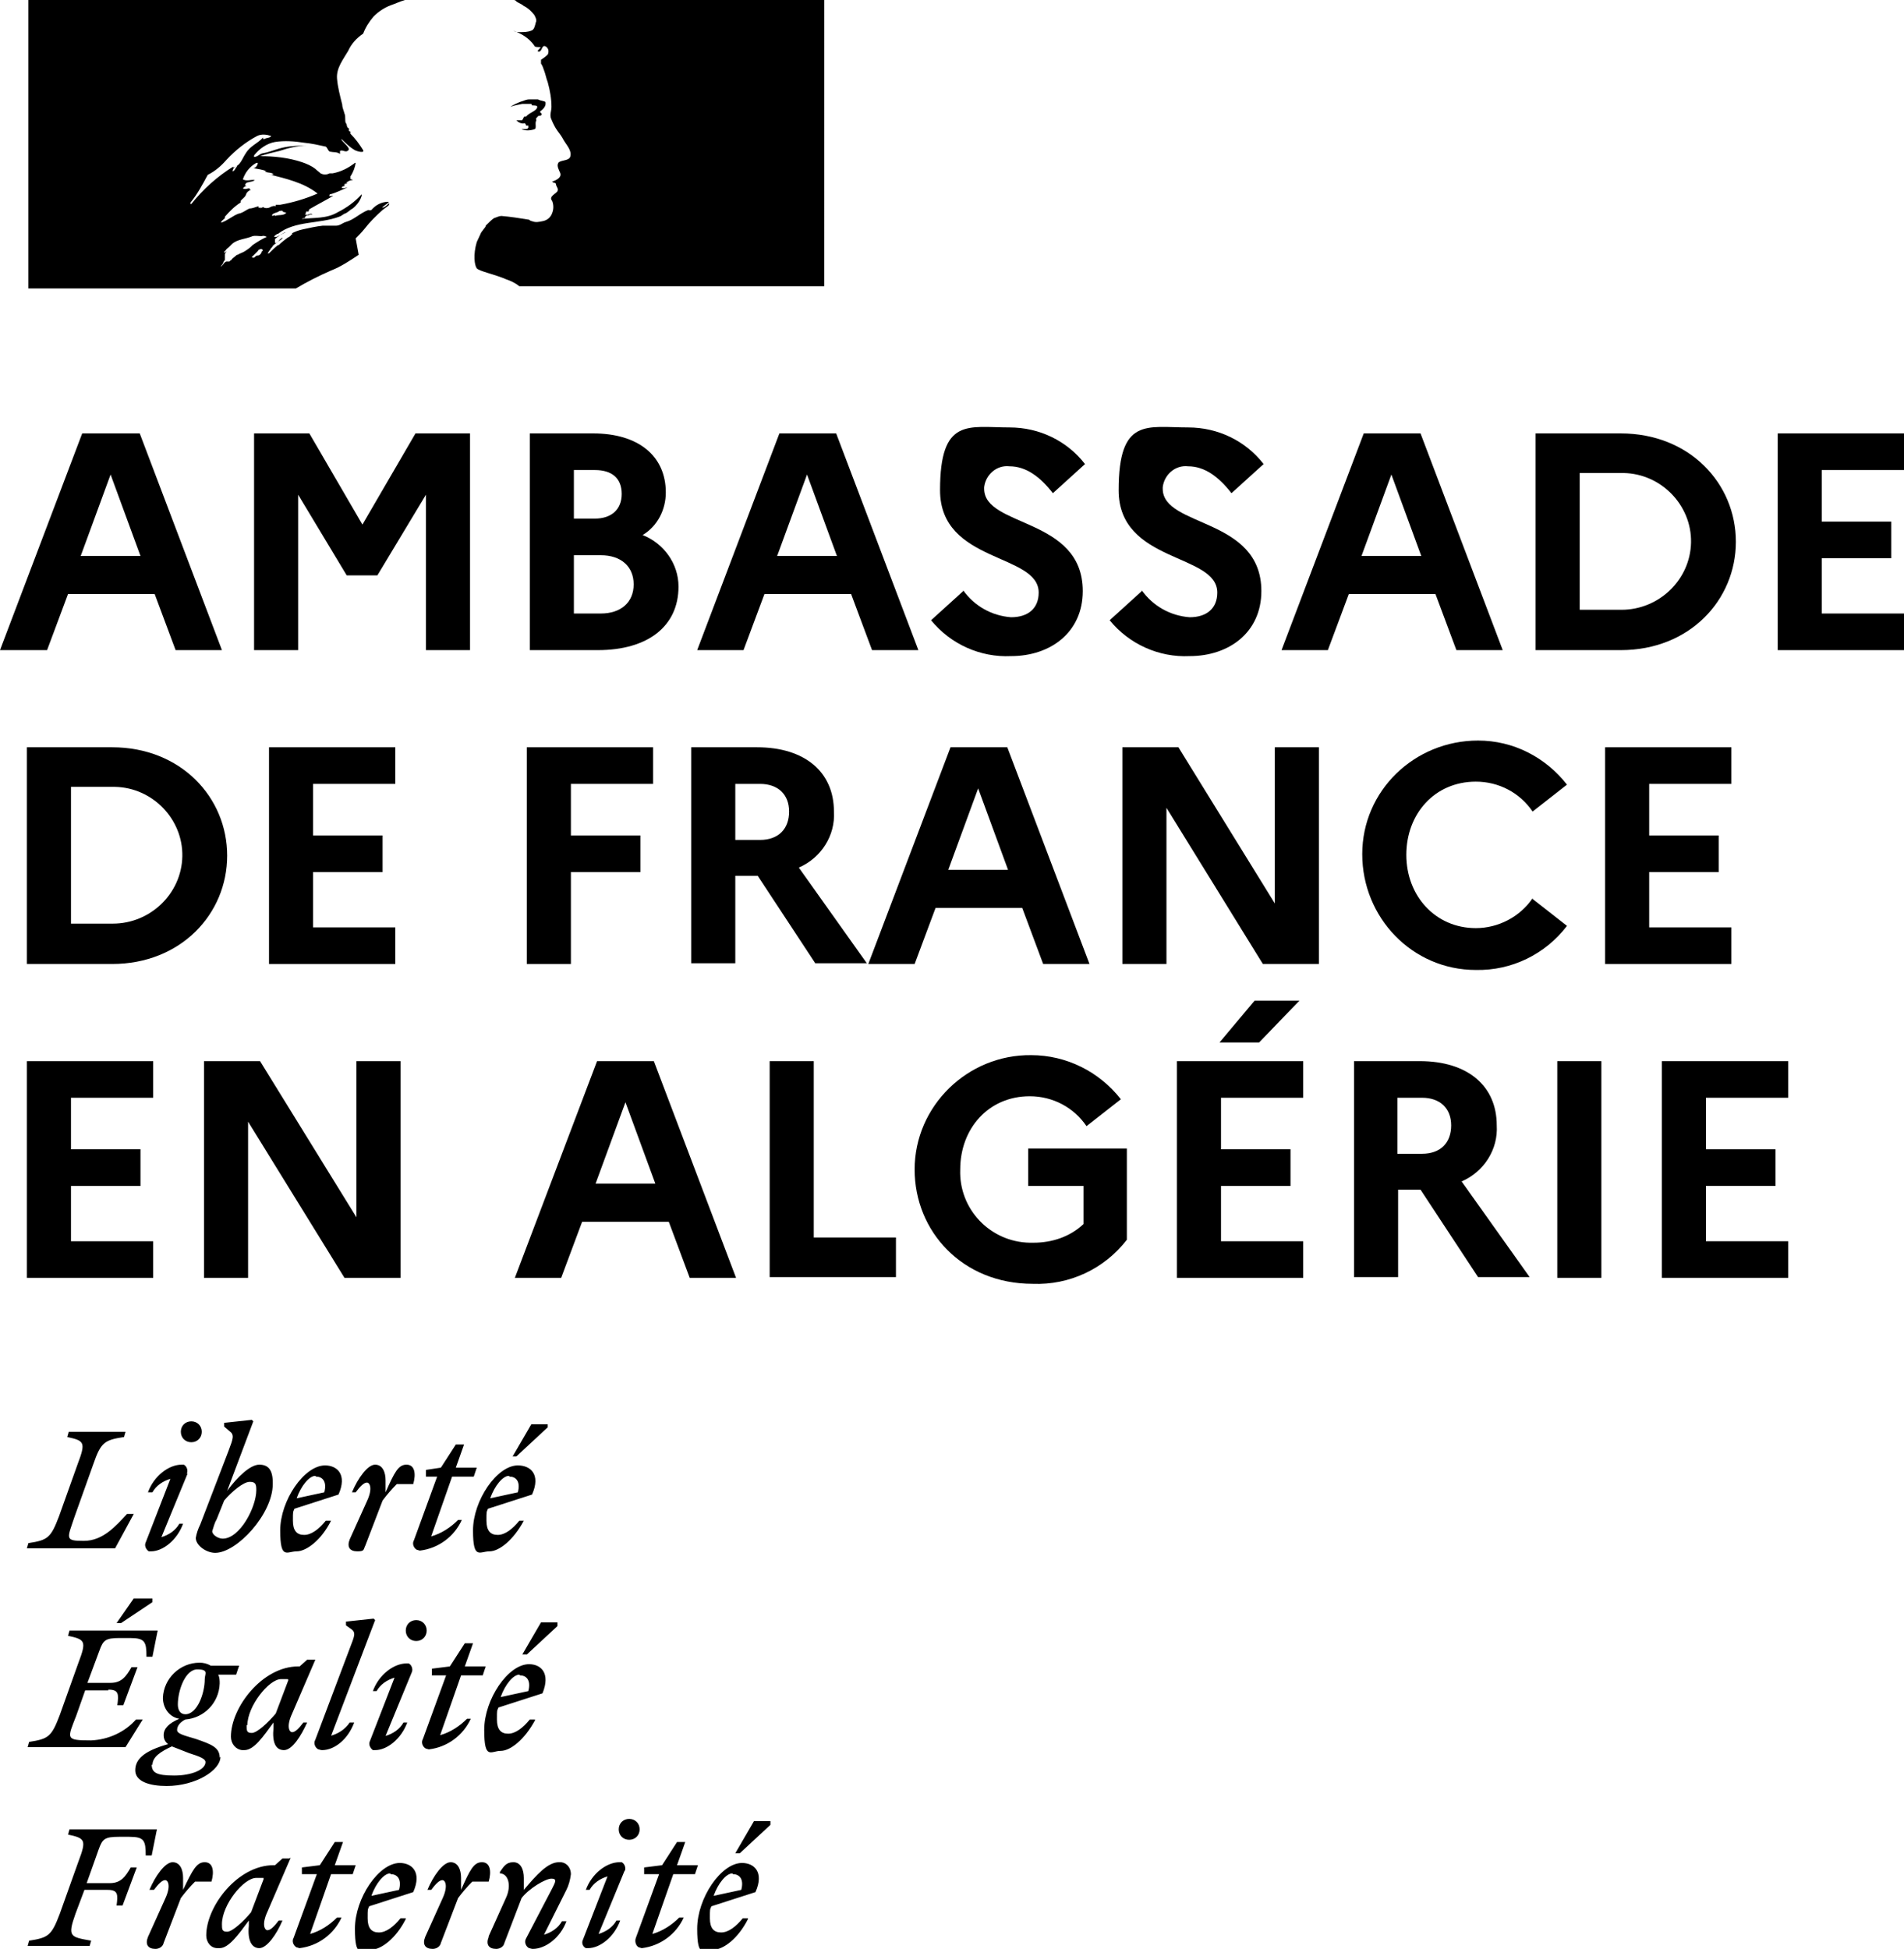 <?xml version="1.0" encoding="UTF-8"?>
<svg id="Calque_1" xmlns="http://www.w3.org/2000/svg" version="1.1" viewBox="0 0 254.8 260.8">
  <!-- Generator: Adobe Illustrator 29.5.0, SVG Export Plug-In . SVG Version: 2.1.0 Build 137)  -->
  <g id="Calque_5">
    <path d="M38.3,33.9c0,0,.2-.2.3-.2h0c0,0-.2.2-.3.2,0,0,0,0,0,0M52.5,29.1s0,0,0,0c0,0,0,0,0,0M48,34.1c-1.2.8-2.4,1.6-3.7,2.1-1.6.7-3.2,1.5-4.7,2.4H3.8V0h50.4c-.7.2-1.3.5-1.9.7-.8.3-1.6.8-2.3,1.5-.6.7-1.1,1.5-1.4,2.3-.9.6-1.6,1.4-2,2.3-.7,1.2-1.6,2.3-1.5,3.7.1,1.2.4,2.3.7,3.5,0,.4.2.8.3,1.2.2.4,0,1,.2,1.3.2.2,0,.5.4.7v.3c0,0,0,.1.2.1v.3c.7.7,1.2,1.4,1.7,2.2.2.4-.7.2-1.1,0-.7-.4-1.2-.9-1.8-1.5,0,0,0,0,0,.1.3.5,1.4,1.2.8,1.5-.3.2-.7-.2-1,0,0,.1,0,.3,0,.4-.4-.3-.9-.2-1.3-.3-.3,0-.4-.7-.7-.7-.9-.2-1.8-.4-2.8-.5-1.3-.2-2.6-.3-3.9-.1-1.1.2-2.1.9-2.8,1.8v.2c.5,0,.7-.4,1.2-.5.7-.1,1.4-.4,2.1-.6,1-.3,2.1-.4,3.1-.4.2,0,.5,0,.7,0-1.3,0-2.5.3-3.7.7-.9.2-1.7.4-2.6.7,1.9,0,3.8.2,5.6.8.6.2,1.3.5,1.8.9.2.2.5.4.7.6.4.2.8.2,1.2,0h.4c1.1-.2,2.1-.7,3-1.4,0,0,0,0,.1,0-.1.6-.3,1.2-.7,1.8,0,0,0,.2,0,.3h.2c0,0-.2,0-.2,0,0,.2.2,0,.3.2-.4,0-.7.2-.9.4,0,0,.2,0,.2,0-.2.2-.4,0-.4.2,0,0,0,0,.1,0,0,0-.1,0-.1,0v.2c-.2,0-.3.1-.4.2.3.2.5,0,.8,0-.8.3-1.5.7-2.3.9-.2,0,0,.2-.2.2.2.1.4,0,.6,0-1,.6-2,1.1-3.2,1.8,0,0-.1.2-.1.3h-.3c-.1,0,0,.3-.2.4.4.2.8-.3,1,0,0,0-.1,0-.3,0s0,.1-.2.1h-.2c-.2.1-.3.2-.3.4-.2,0-.3,0-.4.1,1.6-.2,3.3,0,4.8-.9,1.2-.6,2.3-1.4,3.2-2.4,0,0,0,0,0,.2-.2.7-.7,1.3-1.2,1.7-.4.2-.7.6-1.1.7-.2.1-.4.3-.7.4-2.7,1-5.9.5-8.2,2.3,0,0,0,0-.1,0-.1.1-.4.2-.4.4,0,0,0,0,0,0,0,0,.1,0,.2,0,0,0,0,0,.1,0,.4-.2.8-.4,1.2-.6,0,0,0,0-.1,0-.3.2-.6.3-.8.5h0c-.2.1-.4.3-.5.4,0,0,0,0,0,.1h0c0,0,0,.1,0,.2,0,0,0,0,0,0,0,0,0,0,0,.2,0,0,0,0,0,0,0,0,0,0,0,0,0,0,0,0,0,0,0,0,0,0,0,0,0,0,0,0,0,0,0,0,0,0,0,0,0,0,0,0,0,0,0,0,0,0,0,0,0,0,0,0,0,0,0,0,0,0,.1,0,.3,0,.4-.3.6-.5.1,0,.2-.2.3-.2,0,0,0,0,0,0,0,0,0,0,0,0,0,0,0,.1-.1.2,0,0,0,0,0,0h0c-.4.3-.9.6-1.2.9,0,0,0,0,0,0,0,0,0,0,0,0h0c0,.1-.2.3-.3.4,0,.1-.1.2-.2.3,0,0-.1.2-.2.3,0,0,0,0,0,0h0c0,0,.2,0,.2,0,.4-.4.8-.8,1.2-1.1,0,0,0,0,.1,0,.4-.4.8-.7,1.2-1,.2-.1.4-.2.5-.4h.1c0-.1,0-.2,0-.2.4-.2.9-.4,1.4-.5,0,0,0,0,0,0,.9-.2,1.8-.4,2.7-.5.6,0,1.2,0,1.8,0,.5,0,.9-.4,1.3-.5h0c1.1-.3,1.9-1.2,3-1.6,0,0,.2.1.4,0,.6-.7,1.4-1.1,2.3-1.1,0,0,0,.1,0,.1h0l-.8.6c0,0,0,.1,0,.1.4-.1.6-.4.9-.6,0,0,0,.2-.1.3-.3.2-.5.4-.8.6-.9.8-1.7,1.6-2.4,2.5h0c-.4.5-.8.9-1.2,1.3M36.8,28.9c.5-.2,1.1,0,1.5-.4-.2-.2-.4,0-.5-.3-.2,0-.4,0-.5.1-.3.2-.8.2-.9.5,0,.2.2,0,.4,0M25.6,27.3c1.6-2,3.5-3.7,5.6-5,.1,0-.2.2,0,.1,1-.2,1.2-1.2,1.7-1.9.6-1,1.6-1.3,2.3-2.1,0,0,0,.2,0,.2,0,0,.1,0,.2,0,.3-.2.7-.1.9-.4-.6-.2-1.3-.3-1.9,0-1.5.8-2.9,1.9-4.1,3.2-.7.8-1.5,1.5-2.5,2-.7,1.3-1.4,2.6-2.3,3.7,0,0,0,.1,0,.2M31.7,22.4c0,0,0-.2,0-.2-.3.1-.5.3-.6.7,0,0,0,0,.1,0,.1,0,.2-.2.3-.3,0-.1.1-.2.2-.3M35.1,33.4c0-.1-.3-.1-.4,0,0,0-.1,0-.2.2,0,0-.2.2-.3.3-.2.2-.3.3-.5.5-.1,0,.3.2.4,0,0,0,.2-.2.3-.2,0,0,0,0,.1,0,.2,0,.4-.2.5-.4,0,0,0,0,0-.1,0,0,.1-.1.2-.2M33.8,32.8c.6-.4,1.2-.8,1.9-1.1-.2-.1-.4-.2-.7-.1-.4,0-.8-.1-1.2,0-.9.4-2.1.4-2.8,1.1h0c0,0-.1.1-.2.2,0,0,0,0,0,0,0,0-.1.1-.2.2-.1.1-.3.2-.4.4,0,0,0,0,0,0,0,0,0,0-.2.2,0,0,0,.2.1.1,0,0,.2-.2.3-.2h0c-.1,0-.2.2-.3.4,0,0,0,0,0,0,0,0,0,0,0,.1h0c0,0,0,0,0,.1,0,0,0,0,0,0h0c0,0,0,.1,0,.2,0,0,0,0,0,0h0s0,0,0,0c0,0,0,.1,0,.2,0,0,0,0,0,.2,0,0,0,0,0,0,0,0,0,0,0,0,0,0-.2.2-.2.3,0,0,0,0,0,0,0,0,0,.1-.1.2s0,0,0,0h0c0,.1-.2.2-.2.3,0,0,0,0,0,0h0s0,0,0,.1h0s0,0,0,0c0,0,0,0,0,0h0s0,0,0,0h0s0,0,0,0h0s0,0,0,0h0c.1-.2.3-.3.4-.5,0,0,.2-.2.3-.2,0,0,0,0,0,0h0s0,0,.1,0c0,0,0,0,.1,0h0c0,0,.1,0,.2,0,0,0,0,0,0,0,0,0,.1-.1.2-.2h0s0,0,0,0c0,0,0,0,.1,0h0s0,0,0-.1c.2-.2.5-.4.7-.6,0,0,0,0,.1,0,0,0,0,0,0,0,.3-.2.7-.3,1-.5.3-.2.6-.4.8-.6,0,0,0,0,0,0M35.2,27.7c.2.2.7.2,1,0,.2-.1.5-.2.7-.1,0,0,0-.2,0-.2.2,0,.4,0,.6,0,1.7-.3,3.4-.8,5-1.5-1.9-1.5-4.3-2-6.6-2.6.2,0,.4.2.7,0-.4-.3-.8-.1-1.2-.4,0,0,.2,0,.3,0-.6-.2-1.2-.3-1.8-.4.3,0,.6-.4.6-.7,0,0-.1,0-.2,0-.9.5-1.5,1.3-1.8,2.2.5.3,1.1,0,1.6.1-.2.2-.6.2-.9.3-.2,0-.4.2-.4.4,0,0,0,0,.2.1-.2,0-.3.1-.5.3.3.2.6,0,.9,0,0,.2.1.2.2.2-.3.1-.6.3-.7.7-.2.4-.5.5-.7.8v.2c-.8.5-1.5,1.2-2.1,1.9,0,0,0,0,0,.2-.2.2-.4.3-.5.5,0,0,0,.1,0,.1.9-.3,1.5-.9,2.3-1.2.6-.1,1-.5,1.5-.7.4,0,.8-.2,1.2-.3,0,0,0,.2,0,.2h.6c0,.1-.4,0-.3.1"/>
    <path d="M110.3,0h-41.6c.1,0,.3,0,.4.2.3.2.8.4,1,.6.6.3,1,.7,1.4,1.2.1.2.4.7.2,1-.1.4-.2,1-.6,1.1-.5.2-1,.2-1.5.2-.3,0-.6,0-.9-.2,1.1.4,2.1,1,2.8,2,0,.2.4.2.7.2s0,.2,0,.2c-.1.2-.3.2-.2.4h.2c.4-.2.3-.9.8-.7.4.2.5.7.3,1.1-.3.3-.6.5-.9.7,0,.2,0,.3,0,.5.2.3.3.6.4.9.2.5.3,1.1.5,1.6.3,1.1.5,2.2.5,3.3,0,.6-.3,1.1,0,1.7.2.5.5,1.1.8,1.5.3.4.6.8.8,1.2.4.7,1.2,1.5.9,2.3-.2.5-1,.4-1.5.7-.4.4,0,1,.1,1.3.4.7-.4,1.1-1,1.3.1.2.4.1.5.3,0,.4.4.6.2,1-.3.4-1.2.7-.7,1.3.2.5.2,1.1,0,1.6-.2.6-.7,1-1.3,1.1-.5.1-.9.2-1.4,0-.1,0-.3-.1-.4-.2-1.2-.2-2.5-.4-3.7-.5-.3,0-.7.2-1,.3-.3.2-.6.5-.9.8h0c0,0-.1.1-.2.2,0,0,0,0,0,.1,0,0,0,0,0,0-.2.3-.4.5-.6.8,0,0,0,0,0,0,0,0,0,0,0,0-.2.4-.4.9-.6,1.3-.5,1.7-.3,3.1,0,3.5s2.4.8,4,1.5c.6.2,1.2.5,1.7.9h40.8V0h0Z"/>
    <path d="M71.2,14.1c.3,0,.7,0,.7.2-.1.6-1,.7-1.5,1.3h-.2c-.2.1-.2.5-.4.5-.2,0-.5,0-.7,0,.3.3.7.5,1.1.4.1,0,.2.2.2.3,0,0,0,0,.1,0,0,0,.2,0,.2,0v.3c-.2.3-.6.1-.9.2.5.2,1.1.2,1.7,0,.4-.1,0-.9.3-1.2-.1,0,0-.2-.1-.2.1-.1.3-.4.4-.4.2,0,.3,0,.4-.2,0-.2-.3-.2-.2-.4.4-.3.8-.7.7-1.2,0-.2-.7-.2-1-.4-.4,0-.8,0-1.2,0-.4,0-.7.2-1.1.3-.5.2-1,.4-1.4.7.5-.2,1.1-.3,1.6-.4.4,0,.8,0,1.2,0"/>
    <path d="M98.1,250.8c.8,0,1.5.6,1.1,2.1l-3.7.8c.6-1.7,1.7-3,2.5-3M100.1,256.7h-.7c-.9,1.1-1.9,1.9-2.9,1.9s-1.5-.6-1.5-1.9,0-1.1.2-1.6l5.9-1.9c1.2-2.7-.2-3.9-1.8-3.9-2.8,0-6,4.7-6,8.8s.9,2.8,2.2,2.8,3.3-1.5,4.6-4.1M98.9,248.1l4.2-3.9v-.5h-2.2l-2.5,4.3h.6,0ZM86.2,250.8h2l-3.1,8.5c-.2.5,0,1.1.4,1.3.1,0,.3.1.4.1,2.5-.3,4.6-1.9,5.6-4.1h-.6c-1,1-2.2,1.8-3.6,2.2l2.8-8h2.9l.4-1.2h-2.8l1.1-3.1h-1.1l-2,3.1-2.4.3v.9h0ZM83.6,250.4c.2-.4,0-1-.4-1.2,0,0-.2,0-.3,0-1.7,0-3.7,1.5-4.5,3.7h.5c.5-.9,1.4-1.5,2.4-1.8l-3.3,8.5c-.2.4,0,.9.4,1.1.1,0,.2,0,.3,0,1.6,0,3.5-1.5,4.3-3.7h-.5c-.5.9-1.4,1.5-2.4,1.8l3.5-8.5h0ZM84.2,246.2c.8,0,1.4-.6,1.4-1.4s-.6-1.4-1.4-1.4-1.4.6-1.4,1.4.6,1.4,1.4,1.4h0M65.4,259.2c-.4,1,0,1.6,1,1.6.5,0,1-.3,1.1-.8l2.3-6c1-1.3,3.2-2.6,4-2.6s.5.5.1,1.3l-3.5,6.7c-.3.5,0,1.1.4,1.3.1,0,.3.1.5.1,1.7,0,3.7-1.5,4.5-3.7h-.6c-.5.9-1.4,1.5-2.4,1.8l3-6c.3-.6.5-1.3.6-2.1,0-.8-.5-1.5-1.3-1.6,0,0-.2,0-.3,0-1.5,0-3,1.7-4.7,3.7v-1.6c0-1.1-.4-2.1-1.4-2.1s-1.3.6-1.8,1.3v.2c1.1,0,1.6,1.6.8,3.3l-2.3,5.1h0ZM65.4,251.8c.4-1.4.2-2.6-.9-2.6s-1.6,1-2.8,3.7v-1.6c0-1.1-.4-2.1-1.4-2.1s-2.3,1.8-3.1,3.7h.5c.6-.8,1.1-1.3,1.5-1.3s.8.8,0,2.5l-2.3,5.1c-.4,1,0,1.6,1,1.6.5,0,1-.3,1.1-.8l2.3-6c.6-.8,1.2-1.5,1.9-2.2h2.2,0ZM52.3,250.8c.8,0,1.5.6,1.1,2.1l-3.7.8c.6-1.7,1.7-3,2.5-3M54.3,256.7h-.7c-.9,1.1-1.9,1.9-2.9,1.9s-1.5-.6-1.5-1.9,0-1.1.2-1.6l5.9-1.9c1.2-2.7-.2-3.9-1.8-3.9-2.8,0-6,4.7-6,8.8s.9,2.8,2.2,2.8,3.3-1.5,4.6-4.1M40.4,250.8h2l-3.1,8.5c-.3.5,0,1.1.4,1.3.1,0,.3.1.4.1,2.5-.3,4.6-1.9,5.6-4.1h-.6c-1,1-2.2,1.8-3.6,2.2l2.8-8h2.9l.4-1.2h-2.8l1.1-3.1h-1.1l-2,3.1-2.4.3v.9h0ZM29.7,257.5c0-2.6,2.9-6.2,4.6-6.2s.7,0,1,.1l-1.7,4.5c-1,1.2-2.5,2.6-3.2,2.6s-.7-.3-.7-1.1M38.7,248.7h-.9c0,0-1,.9-1,.9h-.2c-4.8,0-9,5.5-9,9.4,0,.9.6,1.7,1.5,1.7h.3c1.2,0,2.5-1.8,3.9-3.7v.7c-.2,2,.4,3,1.4,3s2.3-1.8,3.1-3.7h-.5c-.6.8-1.1,1.3-1.5,1.3s-.8-.8,0-2.5l3.1-7.2h0ZM28.3,251.8c.4-1.4.2-2.6-.9-2.6s-1.6,1-2.9,3.7v-1.6c0-1.1-.4-2.1-1.4-2.1s-2.3,1.8-3.1,3.7h.6c.6-.8,1.1-1.3,1.5-1.3s.8.8,0,2.5l-2.3,5.1c-.4,1,0,1.6,1,1.6.5,0,1-.3,1.1-.8l2.3-6c.6-.8,1.2-1.5,1.9-2.2h2.2,0ZM12,260.4l.2-.7c-2.8-.5-3.2-.5-2.1-3.6l1.2-3.2h3.1c1.4,0,1.4.6,1.2,2.1h.8l1.9-5.1h-.8c-.7,1.2-1.3,2.1-2.8,2.1h-3.1l1.6-4.5c.5-1.4.8-1.7,2.7-1.7h1.4c2,0,2.2.5,2.2,2.5h.8l.7-3.5h-11.7l-.2.7c2.3.5,2.5.7,1.4,3.6l-2.5,7c-1.1,2.9-1.5,3.2-4.1,3.6l-.2.7h8.4,0Z"/>
    <path d="M69.6,224.2c.8,0,1.5.6,1.1,2.1l-3.7.8c.6-1.7,1.7-3,2.5-3M71.6,230.1h-.7c-.9,1.1-1.9,1.9-2.9,1.9s-1.5-.6-1.5-1.9,0-1.1.2-1.6l5.9-1.9c1.1-2.7-.2-3.9-1.8-3.9-2.8,0-6,4.7-6,8.8s.9,2.8,2.2,2.8,3.2-1.5,4.6-4.1M70.4,221.5l4.2-3.9v-.5h-2.2l-2.5,4.3h.6,0ZM57.7,224.2h2l-3.1,8.5c-.3.5,0,1.1.4,1.3.1,0,.3.1.4.1,2.5-.3,4.6-1.9,5.6-4.1h-.5c-1,1-2.2,1.8-3.6,2.2l2.8-8h2.9l.4-1.2h-2.8l1.1-3.1h-1.1l-2,3.1-2.4.3v.9ZM55.1,223.8c.2-.4,0-1-.4-1.2,0,0-.2,0-.3,0-1.7,0-3.7,1.5-4.5,3.7h.5c.5-.9,1.4-1.5,2.4-1.8l-3.3,8.5c-.2.4,0,.9.4,1.2,0,0,.2,0,.3,0,1.6,0,3.5-1.5,4.3-3.7h-.5c-.5.9-1.4,1.5-2.4,1.8l3.5-8.5h0ZM55.7,219.6c.8,0,1.4-.6,1.4-1.4s-.6-1.4-1.4-1.4-1.4.6-1.4,1.4.6,1.4,1.4,1.4h0M44.3,232.3l5.9-15.5-.2-.2-3.7.4v.5l.7.5c.7.5.4,1-.2,2.6l-4.6,12.2c-.3.5,0,1.1.4,1.3.1,0,.3.1.5.1,1.7,0,3.5-1.5,4.3-3.7h-.6c-.6.9-1.5,1.5-2.6,1.8M33.1,230.9c0-2.6,2.9-6.2,4.5-6.2s.7,0,1,.1l-1.7,4.5c-1,1.2-2.5,2.6-3.2,2.6s-.7-.3-.7-1.1M42,222.1h-.9c0,0-1,.9-1,.9h-.2c-4.8,0-9,5.5-9,9.4,0,.9.6,1.7,1.5,1.8h.3c1.3,0,2.5-1.8,3.9-3.7v.7c-.2,2,.3,3,1.4,3s2.3-1.9,3.1-3.7h-.5c-.6.8-1.1,1.3-1.5,1.3s-.8-.8,0-2.5l3.1-7.2h0ZM20.4,236.2c0-1.1,1.1-1.8,2.6-2.5.8.3,1.5.6,2.3.9,1.6.5,2.2.8,2.2,1.2,0,1-1.8,1.8-4.2,1.8s-3-.4-3-1.5M24.8,229.4c-.7,0-1-.6-1-1.3,0-1.9,1-4.7,2.6-4.7s1,.6,1,1.3c0,1.9-1,4.7-2.6,4.7M29.4,235.2c0-1.4-1.2-1.8-3.2-2.5-1.7-.5-2.5-.7-2.5-1.2,0-.6.5-1.1,1.1-1.4,2.5-.2,4.5-2.2,4.6-4.8,0-.4,0-.8-.2-1.2h2.4l.4-1.2h-3.8c-.5-.3-1-.4-1.5-.4-2.6,0-4.8,2.1-4.9,4.7,0,1.4.9,2.6,2.2,2.8-1.4.6-2.1,1.3-2.1,2.2,0,.5.2.9.6,1.2-3.2.9-4.4,2-4.4,3.5s1.9,2.1,4.2,2.1c3.9,0,7.2-2.1,7.2-3.9M14.5,226.1c1.4,0,1.4.6,1.2,2.1h.8l1.9-5.1h-.8c-.7,1.2-1.3,2.1-2.8,2.1h-3.1l1.6-4.3c.5-1.4.8-1.7,2.7-1.7h1.4c2,0,2.2.5,2.2,2.5h.8l.7-3.5h-11.8l-.2.7c2.3.5,2.5.7,1.4,3.6l-2.5,7c-1.1,2.9-1.5,3.2-4.1,3.6l-.2.7h13.1l2.3-3.7h-.9c-1.5,1.7-3.7,2.7-6,2.8-3.5,0-3.2-.2-2-3.3l1.2-3.4h3.1ZM16.2,217.2l4.2-2.8v-.5h-2.5l-2.3,3.3h.7Z"/>
    <path d="M68.2,197.6c.8,0,1.5.6,1.1,2.1l-3.7.8c.6-1.7,1.7-3,2.5-3M70.2,203.5h-.7c-.9,1.1-1.9,1.9-2.9,1.9s-1.5-.6-1.5-1.9,0-1.1.2-1.6l5.9-1.9c1.2-2.7-.2-3.9-1.9-3.9-2.8,0-6,4.7-6,8.7s.9,2.8,2.2,2.8,3.2-1.5,4.6-4.1M69.1,194.9l4.2-3.9v-.4h-2.2l-2.5,4.3h.6,0ZM56.9,197.6h1.6l-3.1,8.5c-.3.5,0,1.1.4,1.3.1,0,.3.1.4.1,2.5-.3,4.6-1.9,5.6-4.1h-.5c-1,1-2.2,1.8-3.6,2.2l2.8-8h2.9l.4-1.2h-2.8l1.1-3.1h-1.1l-2,3.1-2,.3v.9h0ZM55.3,198.6c.4-1.4.2-2.6-.9-2.6s-1.6,1-2.8,3.7v-1.6c0-1.1-.4-2.1-1.4-2.1s-2.3,1.8-3.1,3.7h.5c.6-.8,1.1-1.3,1.5-1.3s.8.8,0,2.5l-2.3,5.1c-.4,1,0,1.6,1,1.6s.8-.2,1.1-.8l2.3-6c.6-.8,1.2-1.5,1.9-2.2h2.2,0ZM42.3,197.6c.8,0,1.5.6,1.1,2.1l-3.7.8c.6-1.7,1.7-3,2.5-3M44.3,203.5h-.7c-.9,1.1-1.9,1.9-2.9,1.9s-1.5-.6-1.5-1.9,0-1.1.2-1.6l5.9-1.9c1.2-2.7-.2-3.9-1.8-3.9-2.8,0-6,4.7-6,8.7s.9,2.8,2.2,2.8,3.3-1.5,4.6-4.1M29.8,205.9c-.6,0-1.4-.5-1.4-1,.2-.6.3-1.1.6-1.6l1-2.5c1-1.2,2.6-2.5,3.4-2.5s.9.3.9,1.1c0,2.3-2.2,6.5-4.5,6.5M36.5,198.4c0-1.7-.6-2.4-1.8-2.4s-2.9,1.6-4.3,3.5l3.5-9.3-.2-.2-3.7.4v.5l.7.6c.7.5.5,1-.1,2.6l-3.8,9.9c-.3.6-.5,1.2-.6,1.8,0,1,1.4,2,2.6,2,2.9,0,7.7-5.2,7.7-9.2M25,197.2c.2-.4,0-1-.4-1.2,0,0-.2,0-.3,0-1.7,0-3.7,1.5-4.5,3.7h.6c.5-.9,1.4-1.5,2.4-1.8l-3.3,8.5c-.2.4,0,.9.4,1.2,0,0,.2,0,.3,0,1.6,0,3.5-1.5,4.3-3.7h-.5c-.5.9-1.4,1.5-2.4,1.8l3.5-8.5h0ZM25.6,193c.8,0,1.4-.6,1.4-1.4h0c0-.8-.6-1.4-1.4-1.4s-1.4.6-1.4,1.4h0c0,.8.6,1.4,1.4,1.4h0M17,191.6h-7.8l-.2.7c2.3.5,2.5.7,1.4,3.6l-2.5,7c-1.1,2.9-1.5,3.2-4.1,3.6l-.2.7h11.8l2.5-4.6h-.9c-1.5,1.6-3.2,3.6-5.8,3.6s-2.2-.3-1.2-3.3l2.5-7c1-2.9,1.5-3.2,4.1-3.6l.2-.7h0Z"/>
    <path d="M11,58h7.7l11,29h-6.2l-2.8-7.5h-11.6l-2.8,7.5H0l11-29h0ZM18.8,74.4l-4-10.9-4,10.9h7.9,0Z"/>
    <path d="M34.1,58h7.3l7.1,12.2,7.1-12.2h7.3v29h-5.9v-20.8l-6.5,10.8h-4.1l-6.5-10.8v20.8h-5.9v-29h0Z"/>
    <path d="M70.9,58h8.5c6,0,9.7,3,9.7,7.9,0,2.3-1.1,4.5-3.1,5.7,2.8,1.1,4.8,3.8,4.8,6.9,0,5.3-4.1,8.5-10.8,8.5h-9.1v-29h0ZM76.8,62.9v6.5h2.8c2.2,0,3.6-1.2,3.6-3.3s-1.3-3.2-3.6-3.2h-2.8ZM76.8,74.3v7.8h3.6c2.7,0,4.4-1.5,4.4-3.9s-1.7-3.9-4.4-3.9h-3.6Z"/>
    <path d="M104.2,58h7.7l11,29h-6.2l-2.8-7.5h-11.6l-2.8,7.5h-6.2l11-29h0ZM112,74.4l-4-10.9-4,10.9h7.9,0Z"/>
    <path d="M128.9,79c1.5,2.1,3.8,3.4,6.4,3.6,2.3,0,3.7-1.2,3.7-3.3,0-5.3-13.2-3.9-13.2-13.7s3.8-8.4,9.3-8.4c4,0,7.7,1.8,10.1,4.9l-4.3,3.9c-1.7-2.2-3.6-3.6-5.8-3.6-1.7-.2-3.2,1.1-3.4,2.8,0,0,0,.2,0,.2,0,5.2,13.2,3.8,13.2,13.7,0,5.5-4.3,8.7-9.6,8.7-4.1.2-8.1-1.6-10.7-4.8l4.3-3.9h0Z"/>
    <path d="M152.8,79c1.5,2.1,3.8,3.4,6.4,3.6,2.3,0,3.7-1.2,3.7-3.3,0-5.3-13.2-3.9-13.2-13.7s3.8-8.4,9.3-8.4c4,0,7.7,1.8,10.1,4.9l-4.3,3.9c-1.7-2.2-3.6-3.6-5.8-3.6-1.7-.2-3.2,1.1-3.4,2.8,0,0,0,.2,0,.2,0,5.2,13.2,3.8,13.2,13.7,0,5.5-4.3,8.7-9.6,8.7-4.1.2-8.1-1.6-10.7-4.8l4.3-3.9h0Z"/>
    <path d="M182.4,58h7.7l11,29h-6.2l-2.8-7.5h-11.6l-2.8,7.5h-6.2l11-29h0ZM190.2,74.4l-4-10.9-4,10.9h7.9,0Z"/>
    <path d="M205.5,58h11.4c9.2,0,15.4,6.7,15.4,14.5s-6.2,14.5-15.4,14.5h-11.4v-29h0ZM211.4,63.3v18.3h5.6c5,0,9.2-4,9.3-9s-4-9.2-9-9.3h-5.8,0Z"/>
    <path d="M237.9,58h16.9v4.9h-11v6.9h9.3v4.9h-9.3v7.4h11v4.9h-16.9v-29h0Z"/>
    <path d="M3.6,100h11.4c9.2,0,15.4,6.7,15.4,14.5s-6.2,14.5-15.4,14.5H3.6v-29h0ZM9.5,105.3v18.3h5.6c5,0,9.2-4,9.3-9s-4-9.2-9-9.3h-5.8,0Z"/>
    <path d="M36,100h16.9v4.9h-11v6.9h9.3v4.9h-9.3v7.4h11v4.9h-16.9v-29h0Z"/>
    <path d="M70.5,100h16.9v4.9h-11v6.9h9.3v4.9h-9.3v12.3h-5.9v-29h0Z"/>
    <path d="M92.5,100h8.8c6.4,0,10.3,3.3,10.3,8.6.2,3.2-1.7,6.2-4.7,7.5l9.1,12.8h-6.9l-7.7-11.7h-3v11.7h-5.9v-29h0ZM98.4,104.9v7.5h3.3c2.5,0,3.9-1.5,3.9-3.8s-1.5-3.7-3.9-3.7h-3.3Z"/>
    <path d="M127.1,100h7.7l11,29h-6.2l-2.8-7.5h-11.6l-2.8,7.5h-6.2l11-29h0ZM134.9,116.4l-4-10.9-4,10.9h7.9,0Z"/>
    <path d="M150.2,100h7.5l12.9,20.9v-20.9h5.9v29h-7.5l-12.9-20.9v20.9h-5.9v-29Z"/>
    <path d="M205.1,120.3l4.6,3.6c-2.9,3.8-7.4,6-12.2,5.9-8.5,0-15.2-7-15.2-15.5,0-8.5,7-15.2,15.5-15.2,4.7,0,9,2.2,11.9,5.9l-4.6,3.6c-1.7-2.5-4.5-4-7.6-4-5.5,0-9.3,4.3-9.3,9.8s3.9,9.8,9.3,9.8c3,0,5.9-1.5,7.6-4h0Z"/>
    <path d="M214.8,100h16.9v4.9h-11v6.9h9.3v4.9h-9.3v7.4h11v4.9h-16.9v-29h0Z"/>
    <path d="M3.6,142h16.9v4.9h-11v6.9h9.3v4.9h-9.3v7.4h11v4.9H3.6v-29h0Z"/>
    <path d="M27.3,142h7.5l12.9,20.9v-20.9h5.9v29h-7.5l-12.9-20.9v20.9h-5.9v-29Z"/>
    <path d="M79.8,142h7.7l11,29h-6.2l-2.8-7.5h-11.6l-2.8,7.5h-6.2l11-29h0ZM87.7,158.4l-4-10.9-4,10.9h7.9,0Z"/>
    <path d="M103,142h5.9v23.6h11v5.3h-16.9v-29h0Z"/>
    <path d="M145,163.7v-5h-7.4v-5h13.2v12.2c-3,3.9-7.7,6.1-12.6,5.9-9.4,0-15.8-7-15.8-15.3,0-8.5,7.1-15.4,15.6-15.3,4.7,0,9.1,2.2,12,5.9l-4.6,3.6c-1.7-2.5-4.5-4-7.6-4-5.5,0-9.3,4.3-9.3,9.8-.2,5.3,4,9.7,9.3,9.8h.5c2.5,0,4.9-.8,6.7-2.5h0Z"/>
    <path d="M157.5,142h16.9v4.9h-11v6.9h9.3v4.9h-9.3v7.4h11v4.9h-16.9v-29h0ZM163.2,139.5l4.7-5.6h6l-5.4,5.6h-5.3,0Z"/>
    <path d="M181.2,142h8.8c6.4,0,10.3,3.3,10.3,8.6.2,3.2-1.7,6.2-4.7,7.5l9.1,12.8h-6.9l-7.7-11.7h-3v11.7h-5.9v-29h0ZM187,146.9v7.5h3.3c2.5,0,3.9-1.5,3.9-3.8s-1.5-3.7-3.9-3.7h-3.3Z"/>
    <path d="M208.4,142h5.9v29h-5.9v-29Z"/>
    <path d="M222.4,142h16.9v4.9h-11v6.9h9.3v4.9h-9.3v7.4h11v4.9h-16.9v-29h0Z"/>
  </g>
</svg>